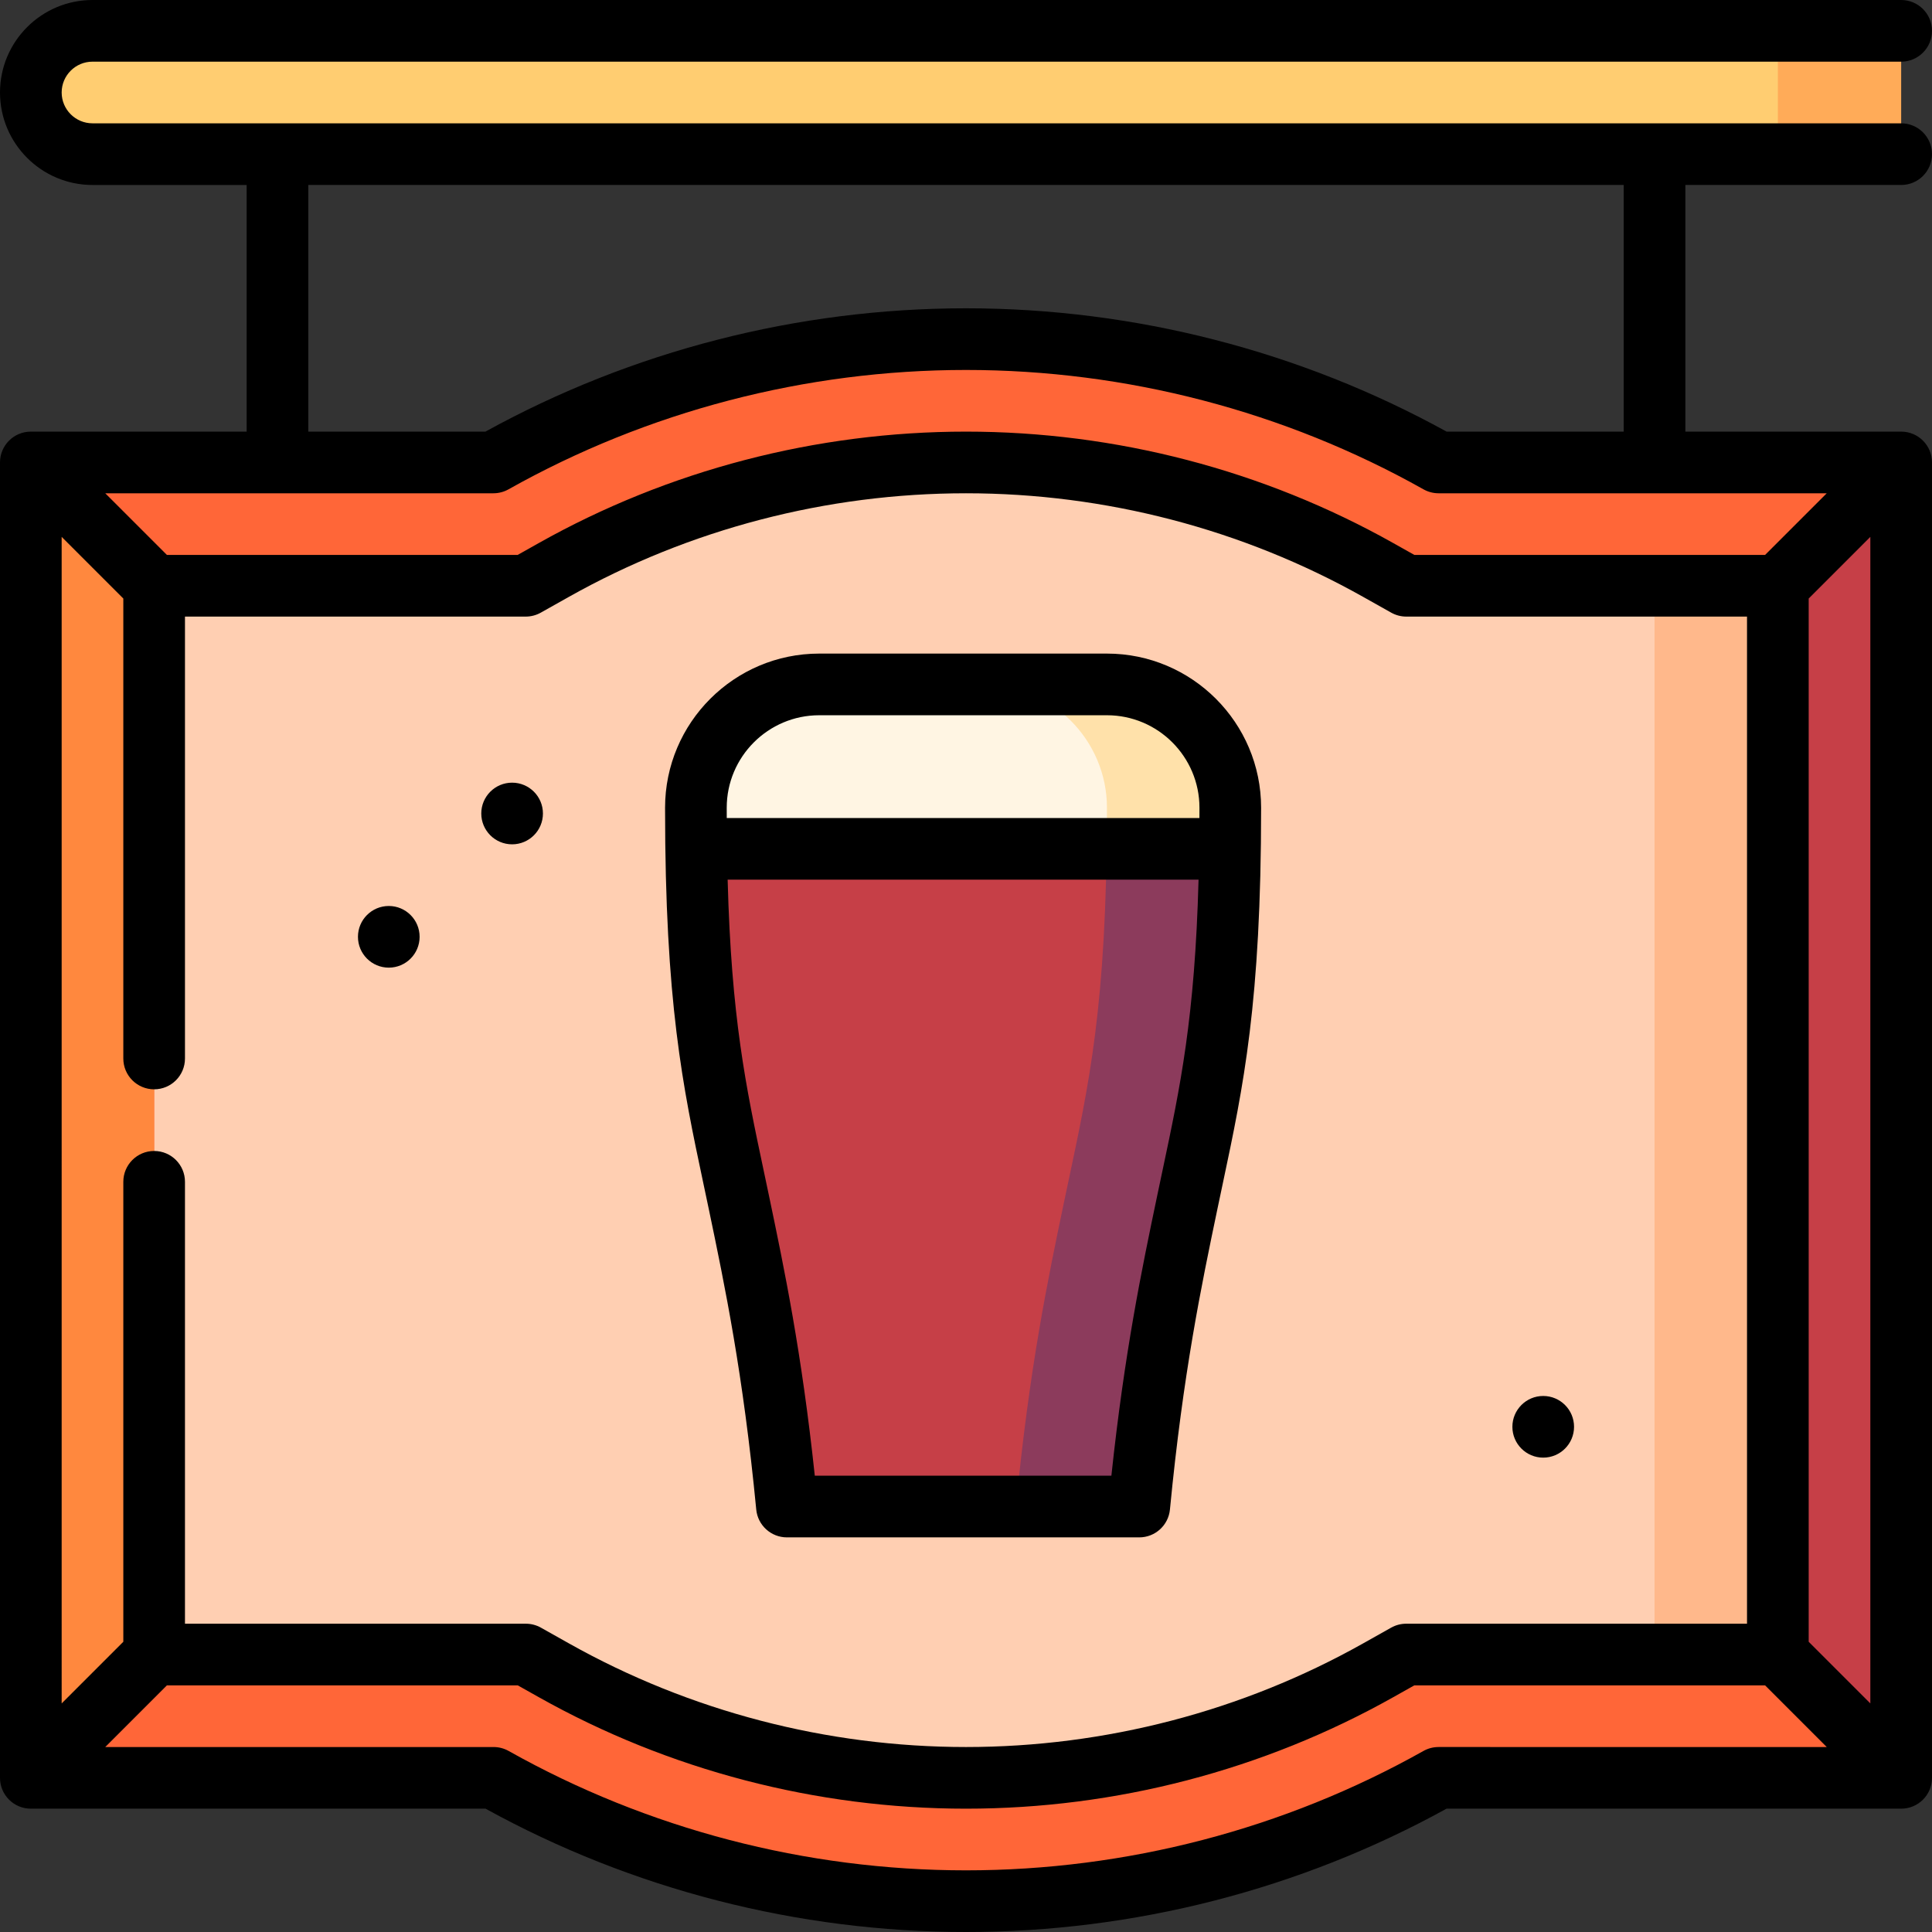 <?xml version="1.0" encoding="iso-8859-1"?>
<!-- Generator: Adobe Illustrator 19.0.0, SVG Export Plug-In . SVG Version: 6.00 Build 0)  -->
<svg version="1.1" id="Layer_1" xmlns="http://www.w3.org/2000/svg" xmlns:xlink="http://www.w3.org/1999/xlink" x="0px" y="0px"
	 viewBox="0 0 512 512" style="enable-background:new 0 0 512 512;" xml:space="preserve">
<rect x="0" y="0" width="512" height="512" fill="#333333" stroke="none"/>
<path style="fill:#FF6638;" d="M481.15,296.85l22.679-174.298H381.244C344.217,101.745,301.492,89.871,256,89.871
	s-88.217,11.874-125.233,32.681H8.17L27.583,296.85L8.17,471.148H130.8c37.017,20.796,79.719,32.681,125.2,32.681
	c45.492,0,88.206-11.874,125.222-32.681H503.83L481.15,296.85z"/>
<polygon style="fill:#C63F47;" points="503.83,122.552 503.83,471.148 471.149,438.467 471.149,155.233 "/>
<polygon style="fill:#FFB88B;" points="471.149,155.233 471.149,438.467 438.468,438.467 384,296.85 438.468,155.233 "/>
<path style="fill:#FFCFB2;" d="M438.468,155.233v283.234h-65.797l-7.462,4.194C332.048,461.3,294.28,471.148,256,471.148
	c-38.258,0-76.016-9.848-109.198-28.487l-7.451-4.194h-98.5V155.233h98.467l7.451-4.194c33.171-18.628,70.939-28.487,109.23-28.487
	s76.07,9.859,109.23,28.487l7.451,4.194H438.468z"/>
<polygon style="fill:#FF883E;" points="40.851,155.233 40.851,438.467 8.17,471.148 8.17,122.552 "/>
<path style="fill:#FFE1AA;" d="M293.354,181.378h-32.681v76.255l65.285-32.681c0.054-3.475,0.076-7.103,0.076-10.894
	C326.035,196.084,311.329,181.378,293.354,181.378z"/>
<path style="fill:#FFF5E3;" d="M293.354,214.058c0,3.791-0.022,40.099-0.076,43.574l-108.784-32.681
	c-0.054-3.475-0.076-7.103-0.076-10.894c0-17.974,14.706-32.681,32.681-32.681h43.574
	C278.648,181.378,293.354,196.084,293.354,214.058z"/>
<path style="fill:#8C3B5C;" d="M293.278,224.952h32.681c-0.654,47.115-5.621,66.462-11.318,93.696
	c-4.347,20.796-9.194,44.043-12.724,80.602h-32.681l-19.957-80.602L293.278,224.952z"/>
<path style="fill:#C63F47;" d="M184.494,224.952h108.784c-0.654,47.115-5.621,66.462-11.318,93.696
	c-4.347,20.796-9.194,44.043-12.724,80.602h-60.688c-3.53-36.559-8.388-59.806-12.735-80.602
	C190.126,291.414,185.148,272.067,184.494,224.952z"/>
<polygon style="fill:#FFAB58;" points="503.83,8.167 503.83,40.848 471.149,40.848 449.362,24.507 471.149,8.167 "/>
<path style="fill:#FFCD71;" d="M471.149,8.167v32.681H24.511c-9.02,0-16.34-7.31-16.34-16.34c0-9.02,7.321-16.34,16.34-16.34
	C24.511,8.167,471.149,8.167,471.149,8.167z"/>
<path d="M187.816,320.324c4.269,20.421,9.109,43.568,12.595,79.711c0.404,4.189,3.925,7.386,8.133,7.386h93.37
	c4.208,0,7.729-3.197,8.133-7.386c3.485-36.143,8.326-59.29,12.595-79.711c0.483-2.309,0.961-4.562,1.43-6.78
	c5.438-25.649,10.135-47.801,10.135-99.485c0-22.526-18.325-40.851-40.851-40.851h-76.255c-22.526,0-40.851,18.325-40.851,40.851
	c0,51.684,4.697,73.836,10.135,99.485C186.855,315.76,187.333,318.013,187.816,320.324z M308.087,310.154
	c-0.474,2.232-0.954,4.5-1.439,6.825c-4.06,19.416-8.624,41.243-12.118,74.101h-78.602c-3.494-32.857-8.058-54.685-12.118-74.099
	c-0.485-2.325-0.966-4.593-1.439-6.825c-4.71-22.215-8.565-40.424-9.538-77.032h124.795
	C316.651,269.73,312.797,287.939,308.087,310.154z M217.101,189.548h76.255c13.515,0,24.511,10.995,24.511,24.511
	c0,0.925-0.004,1.819-0.008,2.723H192.598c-0.003-0.904-0.008-1.799-0.008-2.723C192.59,200.543,203.586,189.548,217.101,189.548z"
	/>
<circle cx="135.713" cy="215.585" r="8.17"/>
<circle cx="408.968" cy="378.117" r="8.17"/>
<circle cx="103.032" cy="248.266" r="8.17"/>
<path d="M512,122.553c0-4.512-3.657-8.17-8.17-8.17h-57.191V49.021h57.191c4.513,0,8.17-3.658,8.17-8.17s-3.657-8.17-8.17-8.17
	H24.511c-4.506,0-8.17-3.665-8.17-8.17s3.665-8.17,8.17-8.17H503.83c4.513,0,8.17-3.658,8.17-8.17S508.343,0,503.83,0H24.511
	C10.996,0,0,10.995,0,24.511s10.996,24.511,24.511,24.511h40.851v65.362H8.17c-4.513,0-8.17,3.658-8.17,8.17v348.596
	c0,4.512,3.657,8.17,8.17,8.17h10.883c0.049,0,109.627,0,109.627,0C167.495,500.707,211.468,512,256,512
	c44.554,0,88.535-11.293,127.343-32.681H503.83c4.513,0,8.17-3.658,8.17-8.17V122.553z M479.319,435.085V158.619l16.34-16.34
	v309.146L479.319,435.085z M40.851,305.021c-4.513,0-8.17,3.658-8.17,8.17v121.892l-16.34,16.34V142.278l16.34,16.34v121.892
	c0,4.512,3.657,8.17,8.17,8.17s8.17-3.658,8.17-8.17V163.404h90.297c1.402,0,2.781-0.361,4.003-1.048l7.457-4.191
	c31.943-17.953,68.329-27.442,105.221-27.442c36.896,0,73.282,9.489,105.225,27.442l7.458,4.191
	c1.222,0.687,2.601,1.048,4.003,1.048h90.293v266.894h-90.308c-1.402,0-2.781,0.361-4.003,1.048l-7.456,4.19
	c-31.95,17.954-68.332,27.443-105.212,27.443c-36.861,0-73.236-9.491-105.191-27.444l-7.456-4.189
	c-1.222-0.686-2.6-1.047-4.002-1.047h-90.33V313.191C49.021,308.679,45.364,305.021,40.851,305.021z M130.764,130.723
	c1.402,0,2.781-0.361,4.003-1.048C171.591,108.981,213.512,98.043,256,98.043c42.492,0,84.414,10.938,121.236,31.633
	c1.222,0.687,2.601,1.048,4.003,1.048h102.866l-16.34,16.34h-92.941l-5.593-3.143c-34.384-19.324-73.537-29.538-113.232-29.538
	c-39.691,0-78.844,10.214-113.228,29.538l-5.592,3.143H44.236l-16.34-16.34H130.764z M81.702,49.021h348.596v65.362h-46.938
	C344.554,92.996,300.568,81.702,256,81.702c-44.565,0-88.55,11.293-127.356,32.681H81.702V49.021z M381.223,462.979
	c-1.402,0-2.781,0.361-4.002,1.048C340.395,484.72,298.477,495.66,256,495.66c-42.456,0-84.365-10.939-121.198-31.634
	c-1.222-0.686-2.6-1.047-4.002-1.047H27.895l16.34-16.34h92.978l5.592,3.142C177.2,469.105,216.342,479.319,256,479.319
	c39.678,0,78.826-10.214,113.217-29.538l5.592-3.143h92.956l16.34,16.34H381.223z"/>
<g>
</g>
<g>
</g>
<g>
</g>
<g>
</g>
<g>
</g>
<g>
</g>
<g>
</g>
<g>
</g>
<g>
</g>
<g>
</g>
<g>
</g>
<g>
</g>
<g>
</g>
<g>
</g>
<g>
</g>
</svg>
